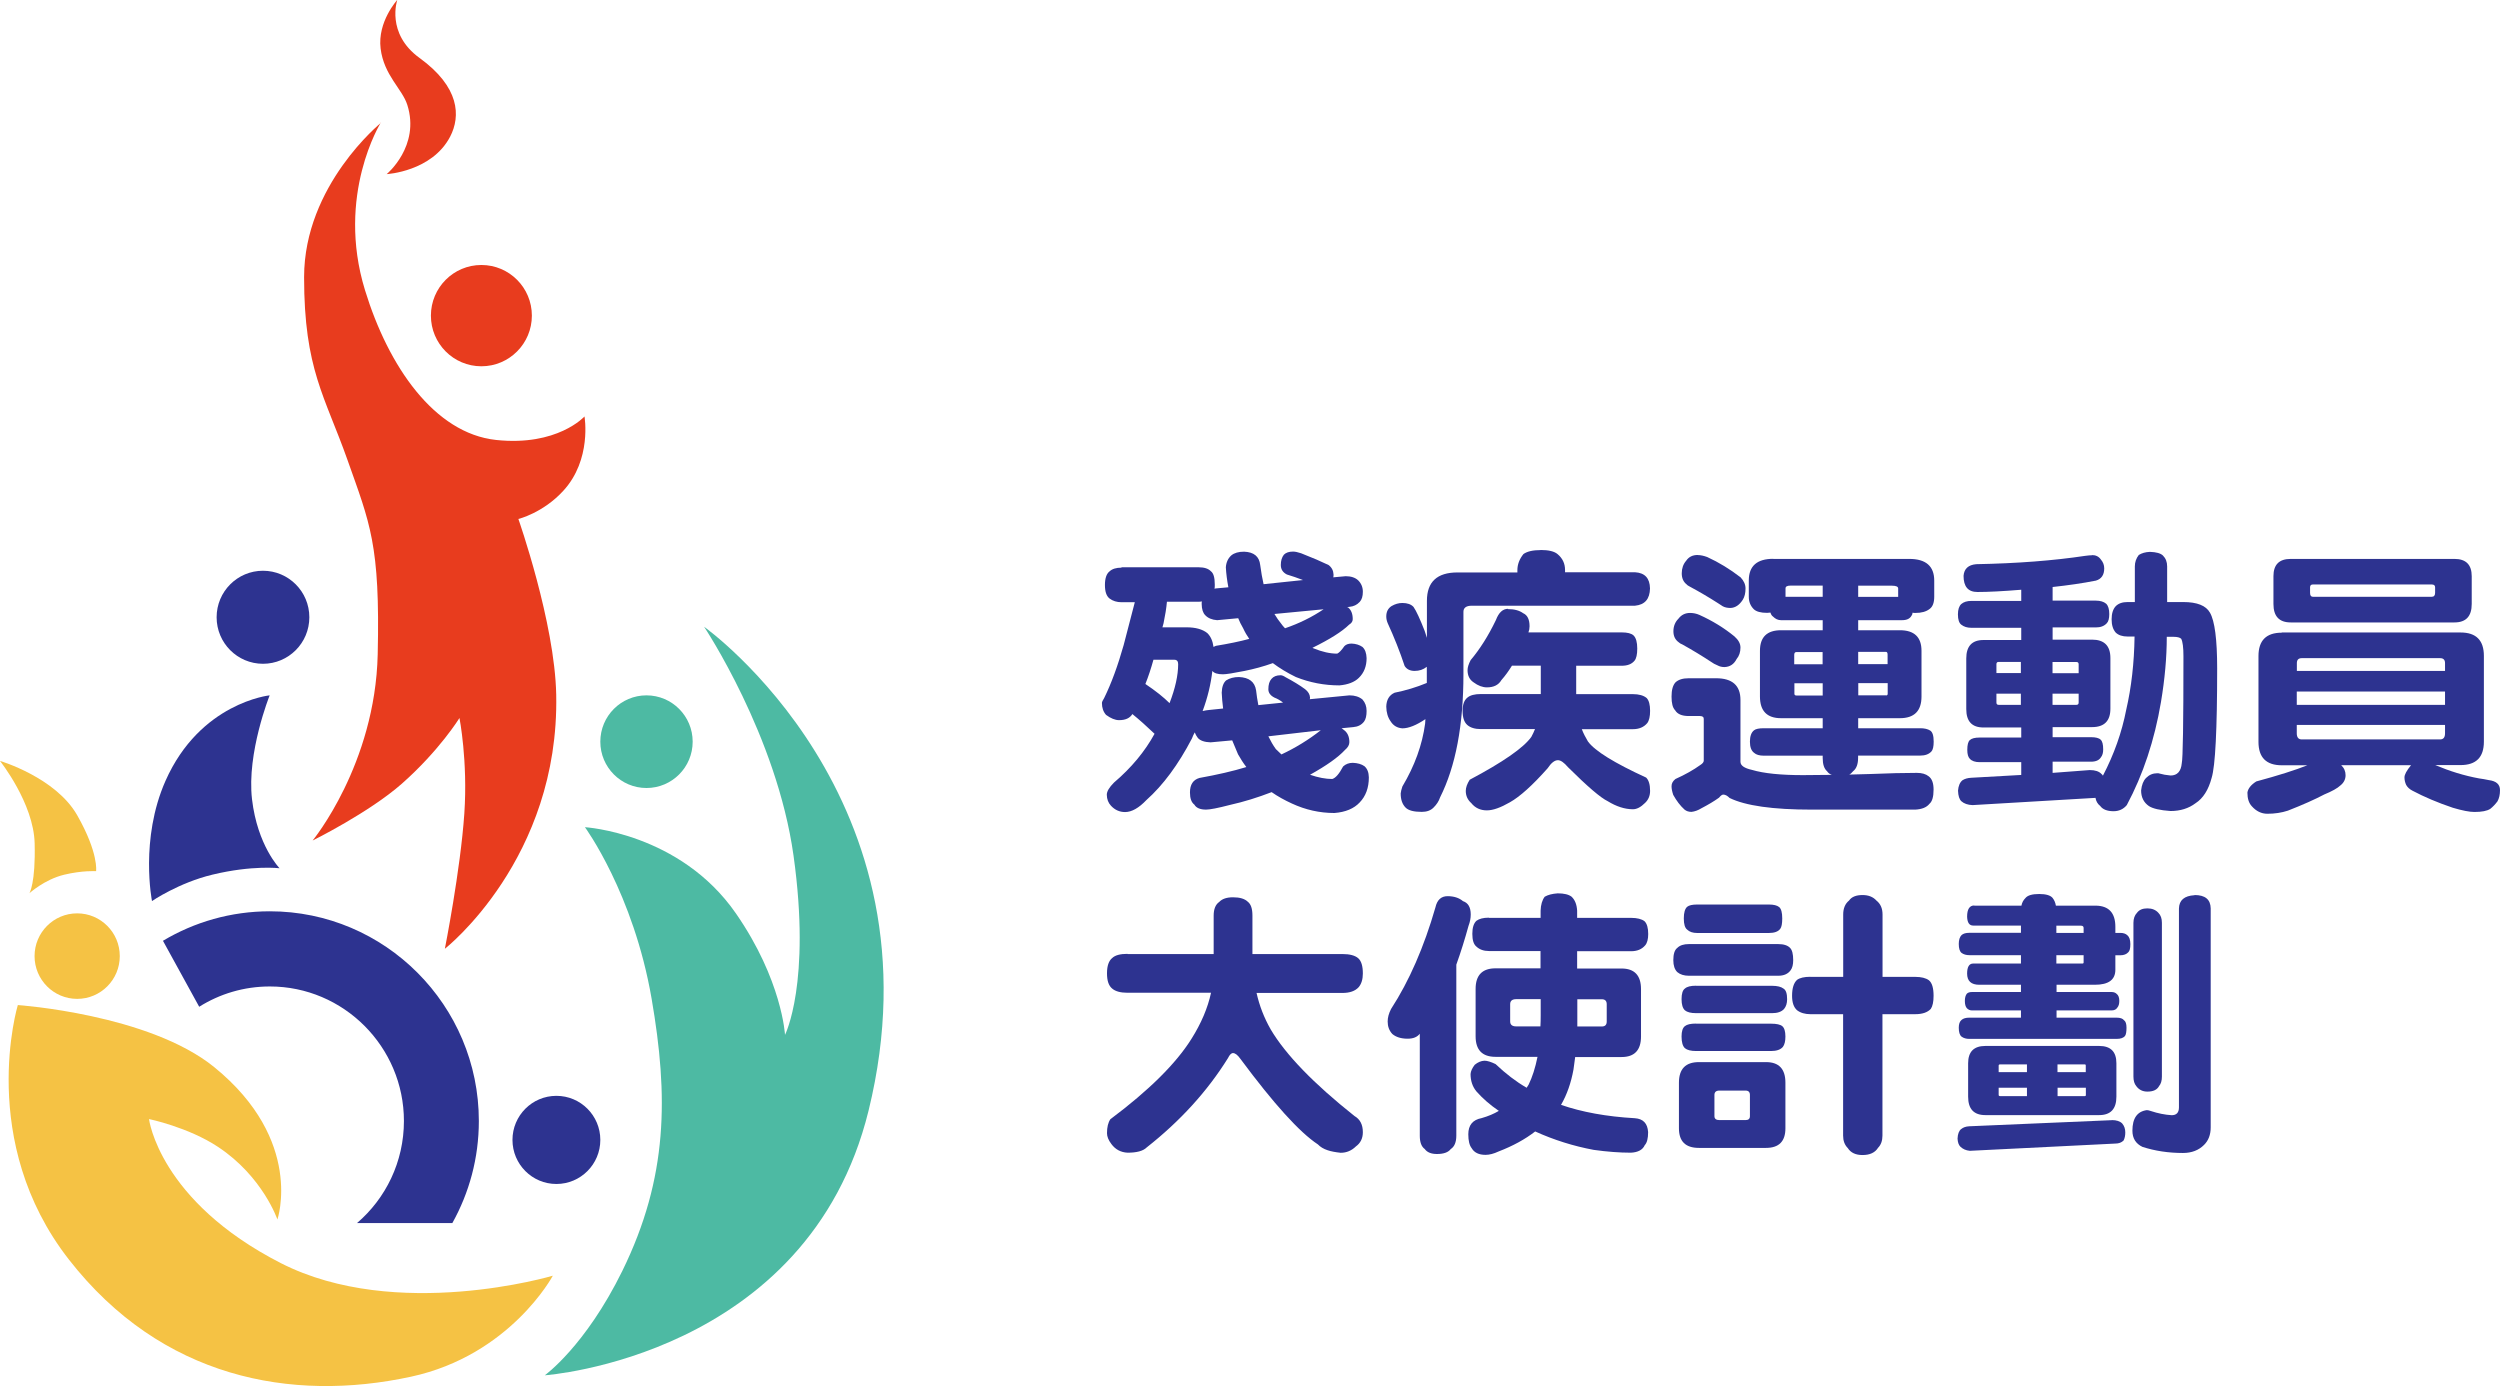 <svg width="193" height="107" viewBox="0 0 193 107" fill="none" xmlns="http://www.w3.org/2000/svg">
<g clip-path="url(#clip0_7_8)">
<path d="M29.419 9.474C29.419 9.474 23.476 14.291 23.476 21.4C23.476 28.509 25.088 30.591 26.824 35.502C28.559 40.413 29.354 42.009 29.159 50.519C28.964 59.028 24.134 64.889 24.134 64.889C24.134 64.889 28.501 62.727 31.032 60.493C33.931 57.932 35.471 55.43 35.471 55.43C35.471 55.43 36.121 58.738 35.847 62.793C35.55 67.16 34.343 73.246 34.343 73.246C34.343 73.246 43.193 66.326 42.94 53.631C42.831 48.059 40.019 40.065 40.019 40.065C40.019 40.065 41.906 39.608 43.474 37.903C45.709 35.488 45.123 32.151 45.123 32.151C45.123 32.151 43.033 34.472 38.291 33.964C33.526 33.449 29.976 28.277 28.176 22.394C25.92 15.038 29.398 9.467 29.398 9.467L29.419 9.474Z" fill="#E83C1E"/>
<path d="M37.163 28.277C39.315 28.277 41.06 26.526 41.06 24.367C41.06 22.207 39.315 20.457 37.163 20.457C35.01 20.457 33.266 22.207 33.266 24.367C33.266 26.526 35.01 28.277 37.163 28.277Z" fill="#E83C1E"/>
<path d="M20.302 51.244C22.279 51.244 23.881 49.636 23.881 47.653C23.881 45.67 22.279 44.062 20.302 44.062C18.326 44.062 16.723 45.67 16.723 47.653C16.723 49.636 18.326 51.244 20.302 51.244Z" fill="#2D3390"/>
<path d="M20.815 53.681C20.815 53.681 15.451 54.24 12.776 60.283C10.78 64.795 11.734 69.561 11.734 69.561C11.734 69.561 13.802 68.146 16.405 67.522C19.5 66.775 21.582 67.029 21.582 67.029C21.582 67.029 19.875 65.281 19.456 61.705C19.037 58.128 20.815 53.689 20.815 53.689V53.681Z" fill="#2D3390"/>
<path d="M5.958 77.113C7.774 77.113 9.247 75.635 9.247 73.812C9.247 71.989 7.774 70.511 5.958 70.511C4.141 70.511 2.668 71.989 2.668 73.812C2.668 75.635 4.141 77.113 5.958 77.113Z" fill="#F5C244"/>
<path d="M0 58.745C0 58.745 2.596 62.002 2.675 65.1C2.755 68.197 2.27 68.959 2.27 68.959C2.27 68.959 3.427 67.9 4.945 67.53C6.355 67.189 7.418 67.254 7.418 67.254C7.418 67.254 7.628 65.876 5.965 62.945C4.302 60.014 0.007 58.745 0.007 58.745H0Z" fill="#F5C244"/>
<path d="M1.374 77.599C1.374 77.599 -1.808 88.117 5.329 97.25C12.457 106.383 22.471 108.284 31.726 106.282C39.404 104.621 42.679 98.484 42.679 98.484C42.679 98.484 30.612 102.074 21.676 97.511C12.277 92.702 11.503 86.391 11.503 86.391C11.503 86.391 14.533 87.015 16.839 88.545C20.288 90.83 21.416 94.145 21.416 94.145C21.416 94.145 23.498 88.045 16.543 82.386C11.503 78.288 1.381 77.591 1.381 77.591L1.374 77.599Z" fill="#F5C244"/>
<path d="M42.954 91.403C44.827 91.403 46.345 89.88 46.345 88.001C46.345 86.122 44.827 84.599 42.954 84.599C41.081 84.599 39.563 86.122 39.563 88.001C39.563 89.88 41.081 91.403 42.954 91.403Z" fill="#2D3390"/>
<path d="M49.909 60.834C51.878 60.834 53.474 59.233 53.474 57.258C53.474 55.283 51.878 53.681 49.909 53.681C47.941 53.681 46.345 55.283 46.345 57.258C46.345 59.233 47.941 60.834 49.909 60.834Z" fill="#4DBAA3"/>
<path d="M86.58 43.794H92.538C92.965 43.794 93.283 43.895 93.478 44.099C93.68 44.244 93.781 44.585 93.781 45.129C93.781 45.259 93.781 45.368 93.76 45.448C93.818 45.433 93.854 45.426 93.868 45.426L94.83 45.339C94.729 44.809 94.663 44.294 94.635 43.794C94.663 43.409 94.808 43.097 95.061 42.873C95.293 42.684 95.618 42.59 96.044 42.59C96.804 42.619 97.216 42.96 97.288 43.62C97.36 44.164 97.447 44.657 97.548 45.1L100.592 44.78C100.18 44.621 99.761 44.476 99.349 44.352C99.038 44.193 98.879 43.953 98.879 43.62C98.879 43.286 98.958 43.025 99.117 42.822C99.276 42.662 99.508 42.582 99.826 42.582C99.985 42.582 100.187 42.626 100.448 42.713C101.322 43.054 102.024 43.359 102.566 43.62C102.812 43.808 102.935 44.048 102.949 44.352C102.949 44.44 102.949 44.512 102.928 44.57L103.889 44.483C104.301 44.483 104.627 44.592 104.851 44.802C105.097 45.049 105.212 45.339 105.212 45.687C105.212 46.035 105.133 46.289 104.974 46.463C104.757 46.696 104.496 46.819 104.178 46.848L103.983 46.87L104.07 46.891C104.316 47.094 104.431 47.392 104.431 47.798C104.431 47.972 104.337 48.11 104.149 48.226C103.607 48.756 102.667 49.351 101.322 50.011C101.351 50.025 101.38 50.04 101.409 50.054C102.082 50.33 102.689 50.461 103.231 50.461C103.39 50.388 103.571 50.192 103.788 49.88C103.918 49.75 104.099 49.684 104.345 49.684C104.677 49.699 104.952 49.786 105.183 49.945C105.386 50.134 105.487 50.417 105.501 50.809C105.501 51.44 105.299 51.948 104.901 52.332C104.562 52.666 104.055 52.854 103.405 52.912C102.233 52.912 101.113 52.695 100.043 52.267C99.37 51.94 98.778 51.578 98.264 51.193C97.534 51.454 96.804 51.65 96.081 51.795C95.22 51.969 94.663 52.056 94.41 52.056C93.998 52.056 93.724 51.969 93.594 51.795C93.478 52.811 93.232 53.848 92.842 54.893C93.029 54.849 93.203 54.82 93.377 54.806L94.425 54.697C94.367 54.255 94.331 53.841 94.317 53.471C94.331 53.029 94.447 52.709 94.656 52.528C94.931 52.354 95.256 52.267 95.64 52.267C96.428 52.296 96.869 52.637 96.97 53.297C97.013 53.681 97.071 54.066 97.144 54.436L99.052 54.24C98.85 54.08 98.633 53.95 98.387 53.855C98.076 53.696 97.917 53.486 97.917 53.21C97.917 52.854 97.997 52.586 98.156 52.412C98.315 52.223 98.546 52.129 98.864 52.129C98.965 52.129 99.096 52.18 99.247 52.281C99.847 52.6 100.346 52.905 100.751 53.203C100.99 53.391 101.12 53.602 101.134 53.848C101.134 53.906 101.127 53.95 101.113 53.979L104.178 53.681C104.59 53.681 104.93 53.79 105.183 54.001C105.4 54.247 105.501 54.537 105.501 54.886C105.501 55.256 105.436 55.531 105.306 55.705C105.104 55.967 104.829 56.104 104.468 56.133L103.571 56.22C103.629 56.264 103.687 56.307 103.745 56.351C104.027 56.554 104.171 56.866 104.171 57.294C104.171 57.512 104.055 57.708 103.831 57.896C103.303 58.469 102.4 59.108 101.134 59.811C101.763 60.029 102.335 60.138 102.848 60.138C103.108 60.065 103.383 59.746 103.687 59.173C103.889 58.984 104.135 58.89 104.439 58.89C104.807 58.904 105.111 58.992 105.335 59.151C105.552 59.34 105.668 59.623 105.675 60.014C105.675 60.82 105.436 61.465 104.966 61.951C104.525 62.423 103.875 62.698 103.014 62.764C101.872 62.764 100.78 62.517 99.732 62.031C99.161 61.77 98.64 61.48 98.17 61.153C97.1 61.567 96.03 61.9 94.953 62.14C94.013 62.386 93.398 62.502 93.109 62.502C92.654 62.502 92.35 62.372 92.205 62.118C91.974 61.944 91.865 61.632 91.865 61.175C91.865 60.573 92.104 60.203 92.596 60.058C93.969 59.811 95.177 59.535 96.218 59.216C95.987 58.919 95.777 58.585 95.575 58.23C95.415 57.845 95.271 57.483 95.126 57.156L93.456 57.309C92.986 57.294 92.654 57.178 92.473 56.968C92.372 56.837 92.292 56.692 92.234 56.54C92.147 56.699 92.075 56.852 92.017 57.011C90.962 59.035 89.79 60.616 88.504 61.763C87.918 62.379 87.368 62.691 86.855 62.691C86.428 62.691 86.06 62.524 85.763 62.198C85.561 61.98 85.452 61.705 85.445 61.356C85.445 61.095 85.633 60.783 86.002 60.413C87.347 59.267 88.388 58.012 89.132 56.648C88.518 56.061 87.947 55.553 87.419 55.125C87.231 55.437 86.891 55.596 86.392 55.596C86.089 55.596 85.756 55.459 85.387 55.19C85.17 54.944 85.069 54.639 85.069 54.269C85.069 54.196 85.127 54.066 85.243 53.885C85.799 52.753 86.298 51.389 86.747 49.8C87.043 48.654 87.332 47.551 87.607 46.492H86.58C86.226 46.492 85.915 46.398 85.662 46.209C85.416 46.021 85.301 45.673 85.301 45.158C85.301 44.643 85.424 44.287 85.662 44.106C85.865 43.917 86.168 43.823 86.58 43.823V43.794ZM88.424 52.804C89.212 53.333 89.834 53.827 90.289 54.283C90.73 53.137 90.954 52.136 90.954 51.273C90.954 51.041 90.853 50.932 90.651 50.932H89.046C88.858 51.607 88.655 52.23 88.424 52.804ZM93.673 49.945C93.731 49.916 93.796 49.887 93.868 49.858C94.837 49.699 95.697 49.525 96.442 49.322C96.269 49.075 96.11 48.806 95.972 48.502C95.813 48.226 95.683 47.972 95.589 47.726L93.962 47.878C93.565 47.849 93.254 47.718 93.044 47.493C92.871 47.319 92.776 47.036 92.769 46.63C92.769 46.543 92.769 46.478 92.791 46.434C92.704 46.449 92.625 46.456 92.552 46.456H90.087C90.043 46.942 89.957 47.493 89.827 48.11C89.798 48.226 89.769 48.335 89.74 48.429H91.605C92.306 48.429 92.842 48.582 93.21 48.879C93.471 49.14 93.622 49.488 93.68 49.931L93.673 49.945ZM98.922 58.244C100.021 57.729 101.033 57.105 101.966 56.373L97.917 56.844C98.091 57.2 98.279 57.533 98.496 57.831C98.654 57.99 98.799 58.128 98.922 58.237V58.244ZM99.204 48.502C100.289 48.132 101.286 47.639 102.183 47.036L98.387 47.399C98.561 47.689 98.72 47.922 98.879 48.11C98.98 48.255 99.088 48.386 99.197 48.495L99.204 48.502Z" fill="#2D3390"/>
<path d="M118.935 42.459C119.564 42.459 119.998 42.568 120.244 42.778C120.627 43.097 120.822 43.504 120.822 44.004V44.178H126.223C126.982 44.222 127.365 44.635 127.38 45.426C127.365 46.246 126.982 46.688 126.223 46.761H113.621C113.194 46.761 112.977 46.92 112.977 47.232V52.049C112.977 55.988 112.377 59.158 111.177 61.552C111.076 61.857 110.902 62.118 110.664 62.35C110.447 62.568 110.15 62.677 109.76 62.677C109.145 62.677 108.733 62.568 108.516 62.35C108.256 62.089 108.133 61.726 108.133 61.255C108.148 61.11 108.191 60.936 108.263 60.718C109.218 59.115 109.803 57.49 110.02 55.858C110.035 55.727 110.042 55.611 110.042 55.517C109.341 55.988 108.748 56.228 108.263 56.228C107.866 56.199 107.562 56.017 107.36 55.691C107.143 55.393 107.027 55.009 107.02 54.552C107.034 54.022 107.251 53.66 107.663 53.478C108.524 53.304 109.348 53.057 110.15 52.724V51.476C109.876 51.694 109.565 51.795 109.21 51.795C108.856 51.795 108.596 51.665 108.437 51.411C108.068 50.294 107.627 49.191 107.128 48.103C107.056 47.929 107.02 47.762 107.02 47.588C107.02 47.232 107.157 46.964 107.425 46.79C107.699 46.63 107.974 46.55 108.263 46.55C108.647 46.55 108.936 46.652 109.124 46.855C109.341 47.167 109.623 47.784 109.984 48.705C110.042 48.908 110.1 49.082 110.158 49.242V46.384C110.158 44.918 110.946 44.193 112.515 44.193H117.142V44.019C117.142 43.576 117.301 43.156 117.612 42.771C117.901 42.568 118.342 42.466 118.942 42.466L118.935 42.459ZM116.412 47.022C116.911 47.022 117.301 47.131 117.59 47.341C117.916 47.486 118.082 47.82 118.082 48.349C118.082 48.509 118.053 48.661 117.995 48.821H125.196C125.637 48.821 125.948 48.901 126.114 49.06C126.302 49.249 126.396 49.583 126.396 50.069C126.396 50.526 126.324 50.845 126.18 51.012C125.963 51.273 125.637 51.396 125.196 51.396H121.682V53.587H126.057C126.527 53.587 126.888 53.689 127.127 53.892C127.3 54.08 127.387 54.407 127.387 54.878C127.387 55.306 127.315 55.626 127.17 55.821C126.91 56.133 126.541 56.293 126.057 56.293H122.116C122.232 56.598 122.391 56.91 122.586 57.236C123.114 57.969 124.618 58.897 127.083 60.029C127.286 60.232 127.387 60.573 127.387 61.059C127.387 61.429 127.257 61.741 127.004 61.98C126.671 62.314 126.36 62.474 126.064 62.474C125.435 62.474 124.784 62.263 124.112 61.85C123.569 61.589 122.55 60.718 121.046 59.224C120.742 58.868 120.489 58.687 120.273 58.687C120.012 58.687 119.752 58.897 119.477 59.311C118.306 60.631 117.337 61.502 116.563 61.937C115.848 62.35 115.255 62.561 114.785 62.561C114.286 62.561 113.881 62.372 113.585 62.002C113.295 61.741 113.158 61.429 113.158 61.059C113.158 60.798 113.259 60.515 113.462 60.196C116.036 58.832 117.619 57.729 118.219 56.888C118.335 56.67 118.429 56.474 118.501 56.286H114.322C113.867 56.286 113.512 56.177 113.274 55.967C113.028 55.749 112.912 55.386 112.912 54.871C112.912 54.4 113.035 54.059 113.274 53.863C113.491 53.674 113.838 53.58 114.322 53.58H118.949V51.389H116.723C116.477 51.788 116.209 52.165 115.906 52.506C115.689 52.876 115.32 53.065 114.792 53.065C114.452 53.065 114.105 52.934 113.765 52.68C113.455 52.477 113.295 52.165 113.295 51.737C113.295 51.52 113.375 51.266 113.534 50.961C114.25 50.112 114.901 49.082 115.486 47.864C115.703 47.29 116.014 47 116.426 47L116.412 47.022Z" fill="#2D3390"/>
<path d="M136.894 43.148H147.393C148.68 43.148 149.323 43.707 149.323 44.824V46.072C149.323 46.529 149.2 46.848 148.961 47.015C148.701 47.218 148.34 47.319 147.87 47.319C147.783 47.319 147.711 47.319 147.653 47.298C147.638 47.414 147.609 47.494 147.566 47.537C147.436 47.769 147.197 47.878 146.836 47.878H143.452V48.654H146.67C147.783 48.654 148.34 49.184 148.34 50.243V53.769C148.34 54.886 147.783 55.444 146.67 55.444H143.452V56.22H148.253C148.564 56.22 148.817 56.279 149.005 56.395C149.193 56.511 149.28 56.794 149.28 57.258C149.28 57.628 149.222 57.882 149.106 58.012C148.904 58.23 148.622 58.331 148.246 58.331H143.445V58.505C143.445 58.992 143.315 59.34 143.062 59.536C142.961 59.666 142.859 59.753 142.758 59.797C143.329 59.782 143.879 59.768 144.407 59.753C145.795 59.695 146.988 59.666 147.985 59.666C148.369 59.666 148.672 59.753 148.889 59.927C149.149 60.116 149.272 60.457 149.272 60.958C149.272 61.516 149.164 61.879 148.954 62.053C148.737 62.328 148.376 62.474 147.863 62.503H139.866C136.866 62.503 134.754 62.205 133.525 61.603C133.352 61.429 133.193 61.342 133.034 61.342C132.947 61.342 132.838 61.422 132.708 61.581C132.325 61.857 131.87 62.125 131.356 62.394C131.096 62.553 130.843 62.648 130.583 62.677C130.366 62.677 130.192 62.619 130.048 62.503C129.715 62.205 129.426 61.821 129.173 61.364C129.086 61.102 129.043 60.885 129.043 60.696C129.043 60.479 129.144 60.297 129.346 60.138C130.105 59.797 130.742 59.434 131.255 59.064C131.443 58.948 131.53 58.832 131.53 58.723V55.495C131.53 55.35 131.429 55.277 131.226 55.277H130.366C129.838 55.277 129.491 55.125 129.317 54.828C129.129 54.639 129.043 54.291 129.043 53.776C129.043 53.261 129.144 52.905 129.346 52.68C129.578 52.463 129.917 52.361 130.373 52.361H132.477C133.735 52.361 134.364 52.92 134.364 54.037V58.81C134.364 59.1 134.66 59.303 135.246 59.434C136.171 59.71 137.487 59.84 139.186 59.84C139.946 59.84 140.69 59.833 141.413 59.819C141.254 59.761 141.131 59.666 141.052 59.543C140.82 59.34 140.712 58.999 140.712 58.513V58.339H136.171C135.832 58.339 135.579 58.266 135.42 58.121C135.203 57.962 135.094 57.678 135.094 57.258C135.094 56.837 135.203 56.532 135.42 56.373C135.55 56.271 135.796 56.22 136.171 56.22H140.712V55.444H137.495C136.41 55.444 135.868 54.886 135.868 53.769V50.243C135.868 49.184 136.41 48.654 137.495 48.654H140.712V47.878H137.495C137.263 47.878 137.061 47.784 136.873 47.595C136.786 47.537 136.721 47.436 136.678 47.291C136.591 47.305 136.504 47.312 136.417 47.312C135.933 47.312 135.586 47.218 135.391 47.029C135.13 46.768 135.007 46.449 135.007 46.065V44.817C135.007 43.7 135.636 43.141 136.894 43.141V43.148ZM130.467 47.319C130.727 47.319 130.966 47.37 131.197 47.472C132.18 47.914 133.084 48.466 133.894 49.126C134.205 49.401 134.364 49.684 134.364 49.989C134.364 50.344 134.263 50.642 134.068 50.874C133.865 51.273 133.554 51.483 133.128 51.498C132.925 51.498 132.752 51.454 132.593 51.367C132.405 51.295 132.238 51.2 132.079 51.084C131.407 50.642 130.669 50.192 129.874 49.75C129.758 49.706 129.672 49.655 129.614 49.597C129.325 49.394 129.187 49.111 129.187 48.734C129.187 48.357 129.317 48.023 129.57 47.769C129.802 47.465 130.098 47.319 130.474 47.319H130.467ZM131.067 42.851C131.284 42.851 131.523 42.902 131.797 43.003C132.701 43.417 133.554 43.939 134.371 44.57C134.631 44.846 134.754 45.129 134.754 45.433C134.754 45.789 134.682 46.086 134.537 46.311C134.277 46.71 133.966 46.92 133.598 46.935C133.352 46.935 133.157 46.892 132.997 46.804C132.882 46.732 132.744 46.645 132.593 46.543C131.949 46.13 131.226 45.702 130.431 45.274C130.315 45.216 130.243 45.165 130.214 45.121C129.954 44.918 129.831 44.635 129.831 44.258C129.831 43.881 129.946 43.547 130.17 43.293C130.373 42.989 130.669 42.844 131.074 42.844L131.067 42.851ZM137.842 46.072H140.712V45.209H138.225C137.965 45.209 137.842 45.281 137.842 45.426V46.072ZM138.521 51.28H140.705V50.337H138.688C138.572 50.337 138.514 50.41 138.514 50.555V51.288L138.521 51.28ZM140.712 53.689V52.746H138.528V53.565C138.528 53.652 138.586 53.696 138.702 53.696H140.719L140.712 53.689ZM143.452 45.216V46.079H146.539V45.433C146.539 45.288 146.38 45.216 146.069 45.216H143.452ZM143.452 50.33V51.273H145.722V50.54C145.722 50.395 145.679 50.323 145.592 50.323H143.452V50.33ZM145.6 53.689C145.686 53.689 145.73 53.645 145.73 53.558V52.738H143.459V53.681H145.6V53.689Z" fill="#2D3390"/>
<path d="M161.498 42.851C161.802 42.851 162.026 42.967 162.185 43.192C162.359 43.395 162.446 43.62 162.446 43.881C162.446 44.382 162.229 44.701 161.802 44.824C160.775 45.027 159.662 45.187 158.462 45.317V46.369H161.802C162.142 46.369 162.409 46.449 162.597 46.609C162.757 46.768 162.836 47.029 162.836 47.407C162.836 47.748 162.771 47.987 162.641 48.117C162.438 48.335 162.164 48.437 161.802 48.437H158.462V49.38H161.506C162.446 49.38 162.923 49.851 162.923 50.801V54.712C162.923 55.655 162.453 56.133 161.506 56.133H158.462V56.91H161.419C161.788 56.91 162.041 56.975 162.171 57.105C162.301 57.221 162.366 57.468 162.366 57.86C162.366 58.121 162.308 58.317 162.193 58.462C162.048 58.694 161.795 58.803 161.419 58.803H158.462V59.666L161.332 59.449C161.744 59.449 162.048 59.55 162.236 59.753C162.294 59.797 162.33 59.84 162.344 59.884C163.205 58.237 163.805 56.54 164.145 54.791C164.542 53.072 164.759 51.186 164.788 49.14H164.253C163.855 49.14 163.545 49.039 163.335 48.836C163.118 48.589 163.017 48.248 163.017 47.806C163.017 47.363 163.125 47.022 163.335 46.797C163.552 46.58 163.855 46.478 164.253 46.478H164.81V43.729C164.81 43.402 164.911 43.105 165.114 42.844C165.345 42.699 165.627 42.619 165.974 42.604C166.458 42.619 166.798 42.713 166.979 42.887C167.196 43.105 167.304 43.38 167.304 43.729V46.478H168.548C169.618 46.478 170.305 46.754 170.608 47.298C170.977 47.929 171.165 49.365 171.165 51.599C171.165 56.329 171.021 59.144 170.739 60.051C170.493 60.979 170.081 61.632 169.495 62.009C168.967 62.408 168.324 62.611 167.565 62.611C166.748 62.553 166.191 62.423 165.894 62.227C165.497 61.951 165.294 61.552 165.294 61.023C165.338 60.595 165.468 60.268 165.677 60.058C165.923 59.811 166.205 59.695 166.538 59.695C166.61 59.695 166.668 59.695 166.711 59.717C166.957 59.789 167.239 59.84 167.572 59.869C168.085 59.869 168.374 59.55 168.432 58.926C168.519 58.571 168.562 55.814 168.562 50.671C168.562 49.982 168.504 49.532 168.389 49.314C168.288 49.213 168.085 49.162 167.789 49.162H167.275C167.275 50.751 167.123 52.426 166.827 54.197C166.328 57.149 165.446 59.804 164.188 62.154C163.928 62.466 163.588 62.626 163.161 62.626C162.677 62.626 162.33 62.488 162.135 62.22C161.932 62.06 161.817 61.857 161.773 61.596H161.752L152.28 62.154C151.911 62.14 151.622 62.038 151.42 61.857C151.261 61.712 151.174 61.444 151.159 61.037C151.188 60.667 151.304 60.399 151.499 60.239C151.673 60.123 151.897 60.058 152.186 60.043L156.04 59.826V58.839H152.822C152.483 58.839 152.23 58.752 152.07 58.578C151.94 58.447 151.875 58.223 151.875 57.889C151.875 57.505 151.94 57.251 152.07 57.135C152.215 57.004 152.461 56.939 152.822 56.939H156.04V56.162H153.126C152.237 56.162 151.796 55.691 151.796 54.741V50.831C151.796 49.888 152.237 49.409 153.126 49.409H156.04V48.466H152.186C151.868 48.466 151.615 48.386 151.413 48.226C151.239 48.096 151.152 47.835 151.152 47.428C151.152 47.058 151.239 46.79 151.413 46.63C151.6 46.471 151.854 46.391 152.186 46.391H156.04V45.528C154.623 45.644 153.495 45.702 152.656 45.702C151.94 45.702 151.586 45.288 151.586 44.454C151.629 43.91 151.955 43.605 152.569 43.555C155.729 43.496 158.534 43.279 160.992 42.909C161.209 42.88 161.383 42.865 161.527 42.865L161.498 42.851ZM154.124 51.962H156.011V51.099H154.297C154.182 51.099 154.124 51.157 154.124 51.273V51.962ZM156.011 54.414V53.551H154.124V54.24C154.124 54.356 154.182 54.414 154.297 54.414H156.011ZM158.455 51.106V51.969H160.472V51.28C160.472 51.164 160.414 51.106 160.298 51.106H158.455ZM160.298 54.414C160.414 54.414 160.472 54.356 160.472 54.24V53.551H158.455V54.414H160.298Z" fill="#2D3390"/>
<path d="M176.154 48.828H189.956C191.156 48.828 191.756 49.431 191.756 50.635V57.258C191.756 58.462 191.156 59.064 189.956 59.064H188.004C189.117 59.536 190.245 59.884 191.388 60.094C191.619 60.123 191.865 60.167 192.14 60.225C192.711 60.297 193 60.551 193 61.001C193 61.342 192.935 61.632 192.805 61.864C192.631 62.096 192.451 62.285 192.248 62.445C192.002 62.604 191.597 62.684 191.026 62.684C190.643 62.684 190.086 62.575 189.356 62.358C188.17 61.959 187.136 61.516 186.247 61.044C186.016 60.928 185.857 60.776 185.755 60.595C185.669 60.406 185.625 60.218 185.625 60.014C185.625 59.797 185.792 59.492 186.117 59.093L186.139 59.071H180.738C180.969 59.289 181.078 59.543 181.078 59.848C181.078 60.152 180.947 60.421 180.694 60.624C180.449 60.856 180.029 61.088 179.429 61.335C178.728 61.705 177.795 62.125 176.624 62.582C176.139 62.742 175.612 62.822 175.04 62.822C174.585 62.822 174.18 62.626 173.84 62.242C173.609 61.995 173.5 61.647 173.5 61.19C173.544 60.878 173.775 60.587 174.187 60.326C175.886 59.869 177.202 59.449 178.128 59.079H176.154C174.954 59.079 174.354 58.477 174.354 57.272V50.649C174.354 49.445 174.954 48.843 176.154 48.843V48.828ZM176.841 43.148H189.486C190.368 43.148 190.817 43.591 190.817 44.483V46.63C190.817 47.573 190.375 48.052 189.486 48.052H176.841C175.959 48.052 175.51 47.581 175.51 46.63V44.483C175.51 43.591 175.951 43.148 176.841 43.148ZM177.311 51.795H188.756V51.193C188.756 50.932 188.626 50.809 188.373 50.809H177.701C177.441 50.809 177.318 50.939 177.318 51.193V51.795H177.311ZM177.311 54.414H188.756V53.384H177.311V54.414ZM188.373 57.084C188.633 57.084 188.756 56.924 188.756 56.612V55.967H177.311V56.612C177.311 56.924 177.441 57.084 177.694 57.084H188.366H188.373ZM187.729 46.072C187.903 46.072 187.99 45.97 187.99 45.767V45.339C187.99 45.194 187.903 45.121 187.729 45.121H178.554C178.41 45.121 178.337 45.194 178.337 45.339V45.767C178.337 45.97 178.41 46.072 178.554 46.072H187.729Z" fill="#2D3390"/>
<path d="M87.05 73.652H93.695V70.685C93.695 70.185 93.839 69.829 94.121 69.633C94.353 69.387 94.707 69.271 95.191 69.271C95.719 69.271 96.095 69.387 96.326 69.612C96.572 69.8 96.688 70.156 96.688 70.685V73.652H103.629C104.2 73.652 104.605 73.761 104.851 73.972C105.097 74.189 105.212 74.581 105.212 75.154C105.212 75.596 105.104 75.952 104.894 76.206C104.619 76.51 104.2 76.656 103.629 76.656H97.006C97.223 77.628 97.585 78.571 98.098 79.47C99.255 81.422 101.409 83.649 104.569 86.159C104.995 86.405 105.212 86.819 105.212 87.406C105.212 87.878 105.031 88.248 104.677 88.502C104.345 88.828 103.954 88.995 103.499 88.995C103.087 88.951 102.747 88.886 102.494 88.799C102.183 88.698 101.93 88.545 101.742 88.349C100.325 87.414 98.336 85.216 95.763 81.748C95.546 81.443 95.358 81.298 95.184 81.298C95.054 81.298 94.924 81.429 94.801 81.683C93.203 84.251 91.106 86.55 88.525 88.582C88.25 88.857 87.759 88.988 87.043 88.988C86.515 88.959 86.103 88.734 85.799 88.32C85.568 88.016 85.46 87.74 85.46 87.479C85.46 87.022 85.546 86.659 85.72 86.405C88.706 84.171 90.788 82.103 91.974 80.21C92.733 79.006 93.239 77.816 93.492 76.641H87.043C86.501 76.641 86.11 76.532 85.865 76.322C85.59 76.104 85.46 75.713 85.46 75.139C85.46 74.566 85.597 74.175 85.865 73.957C86.096 73.739 86.486 73.638 87.043 73.638L87.05 73.652Z" fill="#2D3390"/>
<path d="M111.741 69.184C112.24 69.184 112.645 69.314 112.941 69.568C113.339 69.699 113.541 70.04 113.541 70.598C113.541 70.888 113.483 71.179 113.368 71.483C113.093 72.484 112.782 73.486 112.428 74.472V87.675C112.428 88.175 112.283 88.523 112.001 88.705C111.799 88.966 111.445 89.089 110.931 89.089C110.49 89.089 110.172 88.959 109.991 88.705C109.731 88.516 109.608 88.175 109.608 87.675V79.804C109.406 80.065 109.095 80.188 108.668 80.188C108.169 80.188 107.772 80.065 107.49 79.826C107.244 79.564 107.128 79.245 107.128 78.861C107.128 78.556 107.215 78.237 107.388 77.896C108.791 75.734 109.933 73.115 110.816 70.047C110.946 69.474 111.257 69.184 111.755 69.184H111.741ZM114.951 70.859H118.935V70.301C118.949 69.844 119.058 69.481 119.253 69.227C119.499 69.082 119.831 68.995 120.258 68.966C120.742 68.966 121.104 69.053 121.328 69.227C121.588 69.474 121.726 69.829 121.755 70.301V70.859H125.912C126.382 70.859 126.736 70.947 126.96 71.121C127.148 71.309 127.242 71.636 127.242 72.107C127.242 72.506 127.163 72.804 127.004 72.985C126.743 73.29 126.382 73.435 125.912 73.435H121.755V74.769H125.182C126.179 74.769 126.686 75.299 126.686 76.358V80.014C126.686 81.073 126.187 81.603 125.182 81.603H121.603C121.559 81.944 121.516 82.27 121.473 82.568C121.285 83.598 120.967 84.512 120.511 85.295C122.123 85.854 124.025 86.202 126.208 86.326C126.852 86.369 127.192 86.724 127.235 87.399C127.235 87.885 127.148 88.226 126.975 88.407C126.816 88.763 126.461 88.959 125.905 88.988C125.03 88.988 124.076 88.915 123.034 88.77C121.48 88.48 119.969 88.008 118.516 87.348C117.742 87.95 116.802 88.466 115.689 88.894C115.32 89.068 114.98 89.155 114.684 89.155C114.17 89.155 113.809 88.981 113.614 88.64C113.44 88.422 113.353 88.067 113.353 87.566C113.353 86.862 113.693 86.449 114.38 86.318C114.893 86.173 115.334 85.984 115.71 85.76C115.038 85.303 114.46 84.802 113.975 84.251C113.671 83.881 113.527 83.431 113.527 82.916C113.541 82.698 113.65 82.466 113.845 82.205C114.091 82.002 114.337 81.9 114.597 81.886C114.814 81.886 115.096 81.973 115.457 82.147C116.245 82.894 117.041 83.504 117.858 83.975C117.915 83.888 117.966 83.808 118.009 83.736C118.291 83.163 118.523 82.444 118.696 81.588H115.457C114.431 81.588 113.917 81.059 113.917 80V76.344C113.917 75.284 114.431 74.755 115.457 74.755H118.928V73.42H114.944C114.546 73.42 114.221 73.304 113.982 73.079C113.765 72.905 113.664 72.579 113.664 72.093C113.664 71.607 113.773 71.28 113.982 71.084C114.199 70.925 114.517 70.845 114.944 70.845L114.951 70.859ZM118.92 79.245C118.935 78.97 118.942 78.687 118.942 78.382V77.134H117.055C116.744 77.134 116.585 77.265 116.585 77.519V78.854C116.585 79.115 116.744 79.238 117.055 79.238H118.92V79.245ZM123.656 79.245C123.916 79.245 124.039 79.115 124.039 78.861V77.526C124.039 77.265 123.909 77.142 123.656 77.142H121.769V79.245H123.656Z" fill="#2D3390"/>
<path d="M130.38 72.883H137.278C137.704 72.883 138.015 72.985 138.196 73.181C138.355 73.34 138.435 73.652 138.435 74.124C138.435 74.465 138.369 74.726 138.239 74.9C138.037 75.183 137.719 75.328 137.278 75.328H130.38C130.011 75.328 129.708 75.234 129.484 75.045C129.281 74.842 129.18 74.537 129.18 74.124C129.18 73.652 129.281 73.333 129.484 73.181C129.686 72.978 129.983 72.883 130.38 72.883ZM131.154 81.995H136.338C137.336 81.995 137.834 82.524 137.834 83.583V87.109C137.834 88.11 137.336 88.618 136.338 88.618H131.154C130.127 88.618 129.614 88.117 129.614 87.109V83.583C129.614 82.524 130.127 81.995 131.154 81.995ZM130.937 76.104H136.808C137.205 76.104 137.502 76.177 137.69 76.322C137.878 76.438 137.965 76.706 137.965 77.142C137.965 77.454 137.885 77.707 137.726 77.896C137.524 78.114 137.22 78.215 136.808 78.215H130.937C130.539 78.215 130.25 78.143 130.077 77.998C129.903 77.838 129.816 77.555 129.816 77.134C129.816 76.714 129.903 76.431 130.077 76.315C130.236 76.17 130.518 76.097 130.937 76.097V76.104ZM130.937 79.028H136.721C137.148 79.028 137.444 79.093 137.596 79.224C137.748 79.354 137.834 79.615 137.834 80.022C137.834 80.377 137.769 80.645 137.639 80.82C137.451 81.037 137.148 81.139 136.721 81.139H130.937C130.539 81.139 130.25 81.066 130.077 80.921C129.903 80.761 129.816 80.464 129.816 80.014C129.816 79.615 129.903 79.347 130.077 79.216C130.236 79.086 130.518 79.02 130.937 79.02V79.028ZM131.024 69.829H136.555C136.923 69.829 137.191 69.895 137.35 70.025C137.509 70.156 137.589 70.446 137.589 70.903C137.589 71.302 137.538 71.57 137.437 71.701C137.278 71.919 136.988 72.027 136.555 72.027H131.024C130.684 72.027 130.424 71.94 130.25 71.766C130.077 71.636 129.99 71.353 129.99 70.903C129.99 70.453 130.077 70.156 130.25 70.004C130.395 69.887 130.648 69.829 131.024 69.829ZM134.754 86.471C134.986 86.471 135.094 86.369 135.094 86.166V84.534C135.094 84.302 134.979 84.193 134.754 84.193H132.737C132.477 84.193 132.354 84.309 132.354 84.534V86.166C132.354 86.369 132.484 86.471 132.737 86.471H134.754ZM139.765 75.415H142.295V70.598C142.295 70.127 142.447 69.764 142.744 69.525C142.946 69.234 143.293 69.097 143.792 69.097C144.248 69.097 144.609 69.242 144.862 69.525C145.173 69.771 145.332 70.127 145.332 70.598V75.415H147.863C148.318 75.415 148.672 75.502 148.911 75.676C149.157 75.879 149.272 76.278 149.272 76.88C149.272 77.338 149.2 77.678 149.056 77.889C148.795 78.165 148.398 78.295 147.855 78.295H145.325V87.668C145.325 88.067 145.209 88.386 144.985 88.611C144.754 88.981 144.356 89.169 143.785 89.169C143.257 89.169 142.874 88.988 142.65 88.632C142.404 88.386 142.288 88.067 142.288 87.668V78.295H139.758C139.346 78.295 138.998 78.194 138.731 77.99C138.471 77.758 138.348 77.388 138.348 76.873C138.348 76.286 138.478 75.879 138.731 75.647C138.948 75.488 139.288 75.408 139.758 75.408L139.765 75.415Z" fill="#2D3390"/>
<path d="M163.038 86.471C163.393 86.471 163.66 86.558 163.834 86.732C163.993 86.92 164.072 87.145 164.072 87.421C164.072 87.668 164.029 87.871 163.942 88.045C163.783 88.204 163.574 88.284 163.299 88.284L152.07 88.843C151.767 88.814 151.528 88.705 151.34 88.523C151.21 88.393 151.138 88.19 151.123 87.9C151.138 87.544 151.232 87.297 151.398 87.167C151.557 87.036 151.76 86.964 152.02 86.949L163.031 86.478L163.038 86.471ZM152.41 69.916H156.054C156.098 69.684 156.199 69.496 156.358 69.336C156.531 69.118 156.886 69.017 157.428 69.017C157.941 69.017 158.288 69.118 158.455 69.314C158.585 69.474 158.672 69.67 158.715 69.916H161.802C162.8 69.931 163.306 70.475 163.306 71.549V72.02H163.689C163.921 72.02 164.094 72.078 164.224 72.194C164.383 72.325 164.463 72.55 164.463 72.883C164.463 73.217 164.412 73.406 164.311 73.507C164.166 73.667 163.964 73.747 163.689 73.747H163.306V74.864C163.306 75.64 162.778 76.024 161.723 76.024H158.766V76.583H163.01C163.183 76.583 163.313 76.634 163.414 76.735C163.545 76.837 163.61 77.018 163.61 77.272C163.61 77.504 163.559 77.671 163.458 77.787C163.371 77.932 163.219 78.005 163.01 78.005H158.766V78.563H163.393C163.682 78.563 163.87 78.629 163.971 78.759C164.101 78.846 164.166 79.042 164.166 79.34C164.166 79.637 164.13 79.862 164.058 79.963C163.942 80.123 163.725 80.203 163.393 80.203H152.034C151.788 80.203 151.593 80.145 151.434 80.029C151.29 79.913 151.217 79.688 151.217 79.34C151.217 79.049 151.29 78.854 151.434 78.737C151.564 78.621 151.76 78.563 152.034 78.563H156.018V78.005H152.244C152.085 78.005 151.948 77.947 151.839 77.831C151.738 77.715 151.687 77.526 151.687 77.272C151.687 77.025 151.738 76.844 151.839 76.714C151.926 76.626 152.063 76.583 152.244 76.583H156.018V76.024H152.801C152.172 76.024 151.861 75.734 151.861 75.161C151.861 74.646 152.02 74.385 152.331 74.385H156.018V73.739H152.034C151.788 73.739 151.593 73.681 151.434 73.565C151.29 73.449 151.217 73.224 151.217 72.876C151.217 72.564 151.29 72.332 151.434 72.187C151.564 72.071 151.76 72.013 152.034 72.013H156.018V71.454H152.331C152.027 71.454 151.875 71.222 151.861 70.765C151.861 70.192 152.049 69.902 152.417 69.902L152.41 69.916ZM153.271 80.747H162.055C162.944 80.747 163.386 81.189 163.386 82.082V84.664C163.386 85.607 162.944 86.086 162.055 86.086H153.271C152.381 86.086 151.94 85.615 151.94 84.664V82.082C151.94 81.197 152.381 80.747 153.271 80.747ZM154.297 82.771H156.481V82.169H154.427C154.341 82.169 154.297 82.198 154.297 82.256V82.771ZM156.481 84.621V83.975H154.297V84.534C154.297 84.592 154.341 84.621 154.427 84.621H156.481ZM158.751 71.462V72.02H160.855V71.636C160.855 71.52 160.783 71.462 160.638 71.462H158.751ZM158.751 73.739V74.385H160.768C160.826 74.385 160.855 74.356 160.855 74.298V73.739H158.751ZM158.838 82.169V82.771H161.021V82.256C161.021 82.198 160.992 82.169 160.935 82.169H158.838ZM160.942 84.621C161 84.621 161.029 84.592 161.029 84.534V83.975H158.845V84.621H160.942ZM169.423 69.097C170.24 69.097 170.652 69.438 170.666 70.127V87.029C170.666 87.602 170.493 88.052 170.153 88.386C169.741 88.799 169.199 89.01 168.526 89.01C167.398 89.01 166.357 88.85 165.395 88.538C164.882 88.291 164.622 87.878 164.622 87.29C164.622 86.333 164.991 85.803 165.735 85.702C165.808 85.702 165.909 85.723 166.032 85.767C166.603 85.956 167.145 86.064 167.659 86.093C168.027 86.093 168.215 85.89 168.215 85.491V70.141C168.23 69.496 168.627 69.155 169.415 69.111L169.423 69.097ZM165.786 70.127C166.14 70.127 166.422 70.243 166.625 70.468C166.813 70.656 166.899 70.91 166.899 71.244V83.112C166.899 83.431 166.827 83.67 166.682 83.844C166.523 84.135 166.227 84.272 165.779 84.272C165.41 84.272 165.121 84.127 164.918 83.844C164.774 83.67 164.701 83.431 164.701 83.112V71.244C164.701 70.918 164.795 70.656 164.976 70.468C165.15 70.236 165.41 70.127 165.771 70.127H165.786Z" fill="#2D3390"/>
<path d="M45.152 63.852C45.152 63.852 48.904 68.959 50.307 77.112C51.594 84.599 51.594 90.874 48.044 98.114C45.188 103.931 42.057 106.173 42.057 106.173C42.057 106.173 62.381 104.758 67.052 85.745C72.981 61.61 54.356 48.386 54.356 48.386C54.356 48.386 59.966 56.786 61.261 66.057C62.634 75.901 60.603 79.891 60.603 79.891C60.603 79.891 60.379 75.662 56.814 70.518C52.498 64.287 45.152 63.859 45.152 63.859V63.852Z" fill="#4DBAA3"/>
<path d="M36.967 86.543C36.967 89.401 36.223 92.085 34.921 94.421H27.561C29.773 92.528 31.183 89.699 31.183 86.543C31.183 80.819 26.534 76.155 20.83 76.155C18.827 76.155 16.962 76.728 15.378 77.722L12.58 72.629C14.995 71.186 17.822 70.352 20.83 70.352C29.723 70.352 36.967 77.613 36.967 86.543Z" fill="#2D3390"/>
<path d="M29.853 13.442C29.853 13.442 32.456 11.288 31.444 8.096C31.053 6.863 29.636 5.811 29.383 3.743C29.13 1.676 30.67 -0.007 30.67 -0.007C30.67 -0.007 29.773 2.583 32.391 4.476C35.485 6.717 35.579 8.959 34.748 10.555C33.338 13.246 29.86 13.442 29.86 13.442H29.853Z" fill="#E83C1E"/>
</g>
<defs>
<clipPath id="clip0_7_8">
<rect width="193" height="107" fill="white"/>
</clipPath>
</defs>
</svg>
